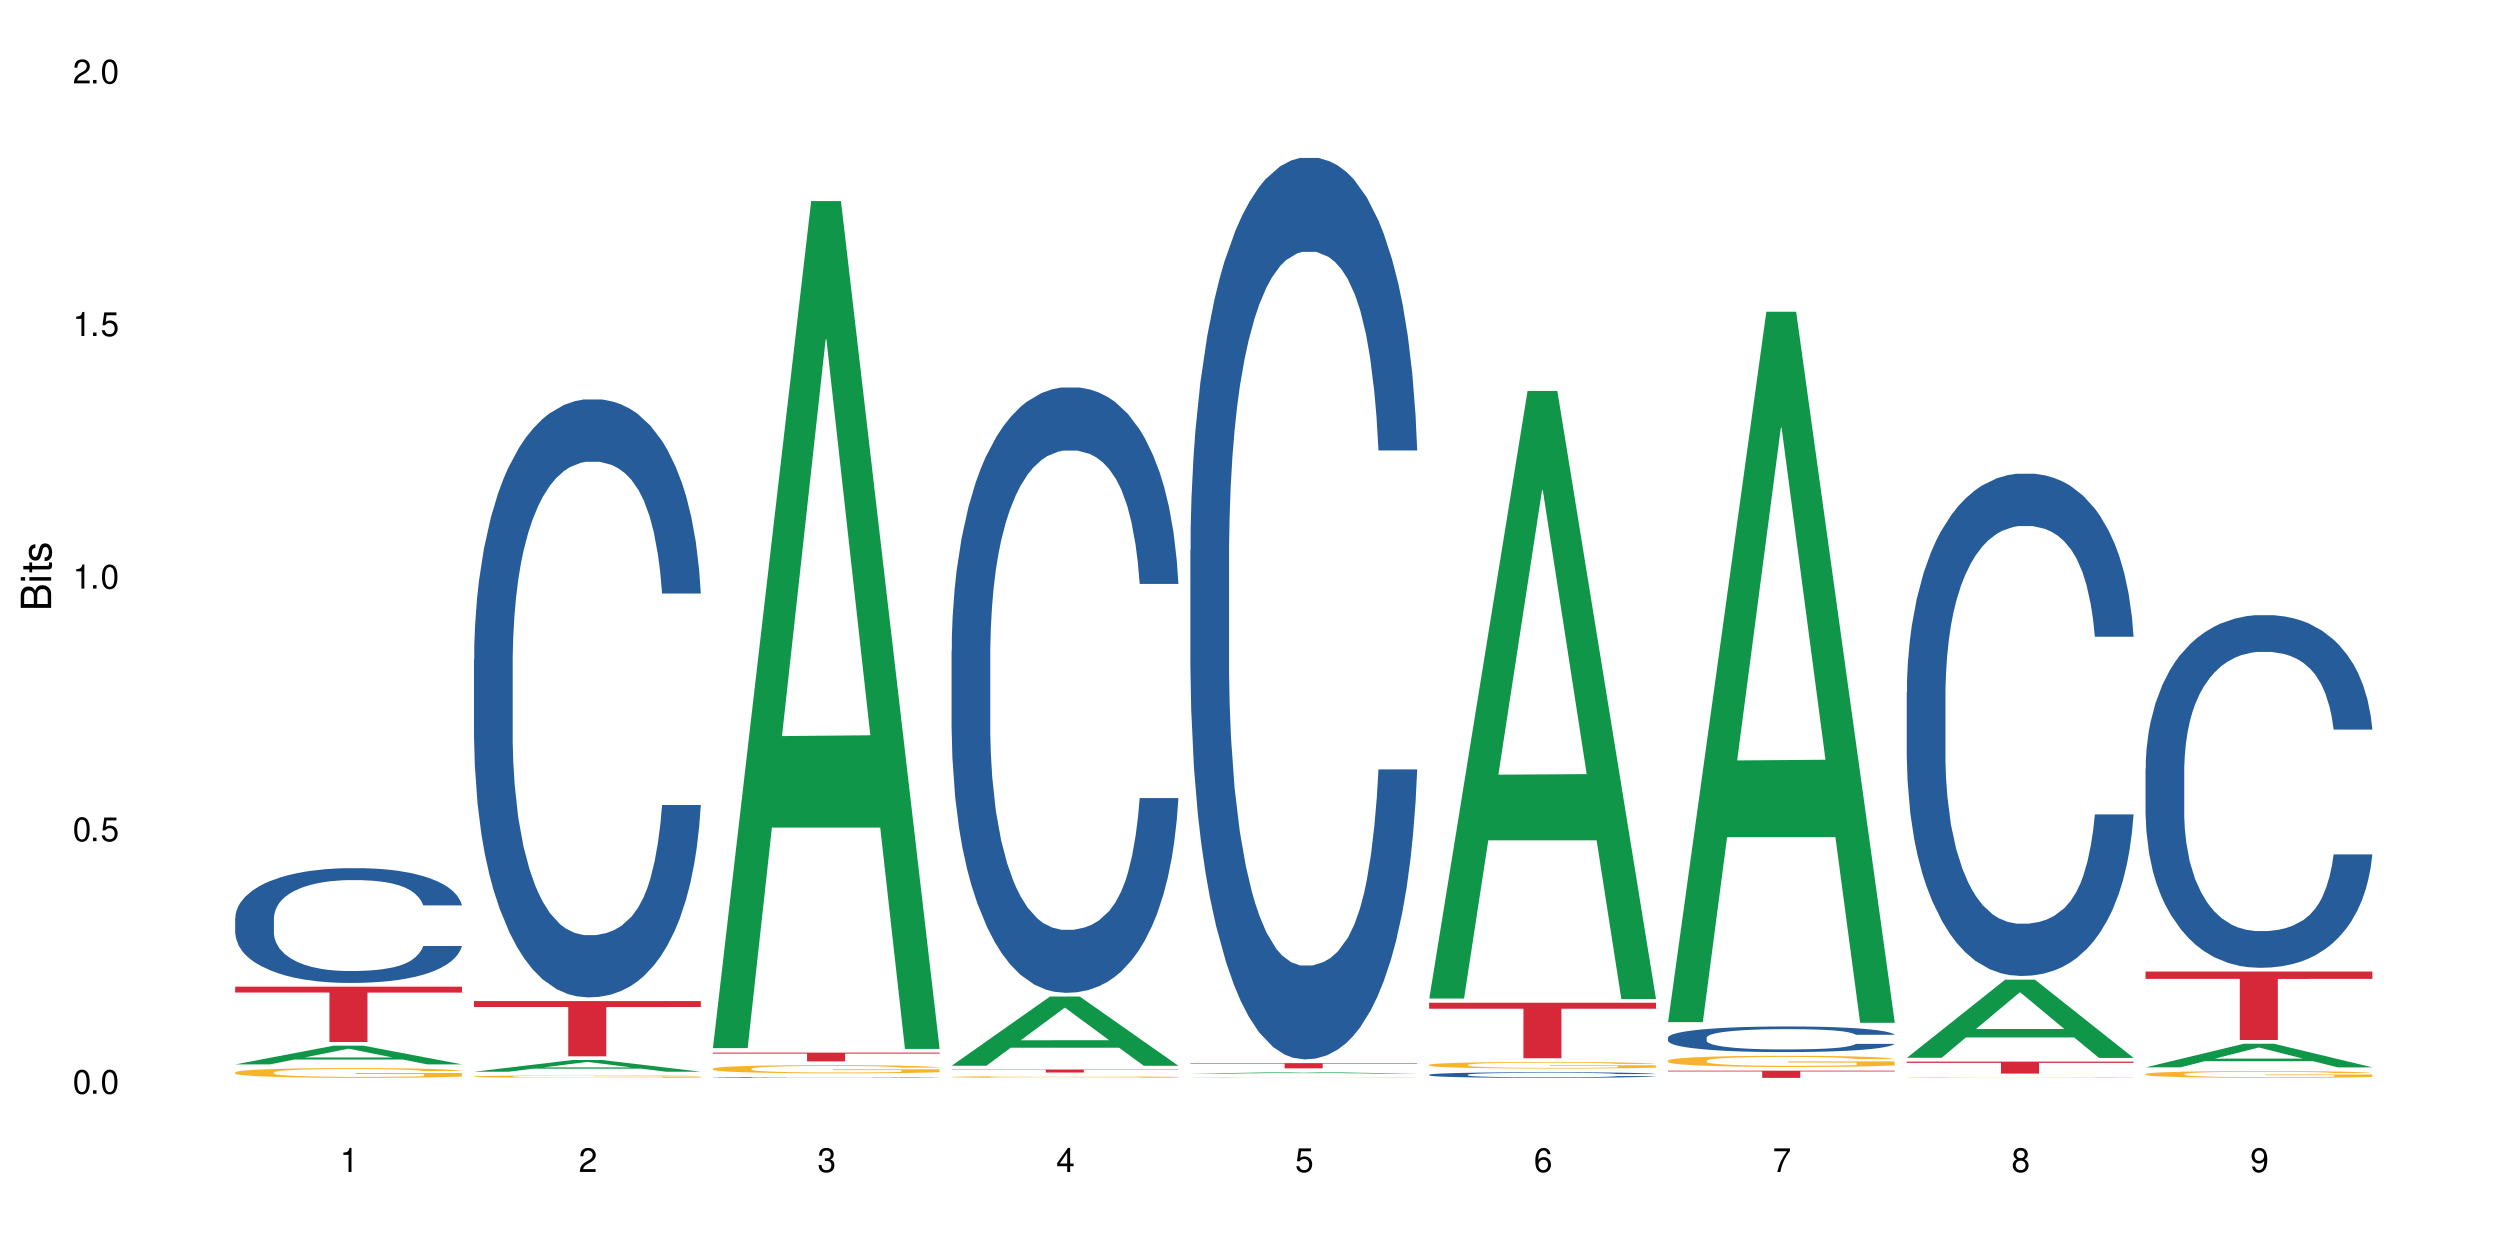 <?xml version="1.0" encoding="UTF-8"?>
<svg xmlns="http://www.w3.org/2000/svg" xmlns:xlink="http://www.w3.org/1999/xlink" width="720" height="360" viewBox="0 0 720 360">
<defs>
<g>
<g id="glyph-0-0">
</g>
<g id="glyph-0-1">
<path d="M 2.641 -6.938 C 2 -6.938 1.422 -6.656 1.078 -6.172 C 0.641 -5.562 0.406 -4.641 0.406 -3.359 C 0.406 -1.016 1.188 0.219 2.641 0.219 C 4.078 0.219 4.859 -1.016 4.859 -3.297 C 4.859 -4.641 4.656 -5.547 4.203 -6.172 C 3.844 -6.656 3.281 -6.938 2.641 -6.938 Z M 2.641 -6.188 C 3.547 -6.188 4 -5.25 4 -3.375 C 4 -1.406 3.562 -0.484 2.625 -0.484 C 1.734 -0.484 1.281 -1.438 1.281 -3.344 C 1.281 -5.25 1.734 -6.188 2.641 -6.188 Z M 2.641 -6.188 "/>
</g>
<g id="glyph-0-2">
<path d="M 1.828 -1 L 0.828 -1 L 0.828 0 L 1.828 0 Z M 1.828 -1 "/>
</g>
<g id="glyph-0-3">
<path d="M 4.562 -6.797 L 1.062 -6.797 L 0.547 -3.094 L 1.328 -3.094 C 1.719 -3.562 2.047 -3.734 2.578 -3.734 C 3.484 -3.734 4.062 -3.109 4.062 -2.094 C 4.062 -1.125 3.484 -0.531 2.578 -0.531 C 1.828 -0.531 1.375 -0.906 1.188 -1.672 L 0.328 -1.672 C 0.453 -1.109 0.547 -0.844 0.75 -0.594 C 1.125 -0.078 1.828 0.219 2.594 0.219 C 3.969 0.219 4.922 -0.781 4.922 -2.219 C 4.922 -3.562 4.031 -4.484 2.719 -4.484 C 2.25 -4.484 1.859 -4.359 1.469 -4.062 L 1.734 -5.969 L 4.562 -5.969 Z M 4.562 -6.797 "/>
</g>
<g id="glyph-0-4">
<path d="M 2.484 -4.938 L 2.484 0 L 3.328 0 L 3.328 -6.938 L 2.766 -6.938 C 2.469 -5.875 2.281 -5.734 0.984 -5.562 L 0.984 -4.938 Z M 2.484 -4.938 "/>
</g>
<g id="glyph-0-5">
<path d="M 4.859 -0.828 L 1.281 -0.828 C 1.359 -1.406 1.672 -1.781 2.5 -2.281 L 3.469 -2.828 C 4.406 -3.344 4.906 -4.062 4.906 -4.906 C 4.906 -5.484 4.672 -6.031 4.266 -6.406 C 3.859 -6.766 3.375 -6.938 2.719 -6.938 C 1.859 -6.938 1.219 -6.625 0.844 -6.031 C 0.609 -5.672 0.5 -5.234 0.484 -4.531 L 1.328 -4.531 C 1.359 -5.016 1.406 -5.281 1.531 -5.516 C 1.75 -5.938 2.188 -6.203 2.703 -6.203 C 3.469 -6.203 4.031 -5.641 4.031 -4.891 C 4.031 -4.344 3.719 -3.859 3.125 -3.516 L 2.234 -3 C 0.812 -2.172 0.406 -1.531 0.328 -0.016 L 4.859 -0.016 Z M 4.859 -0.828 "/>
</g>
<g id="glyph-0-6">
<path d="M 2.125 -3.188 L 2.578 -3.188 C 3.5 -3.188 3.984 -2.766 3.984 -1.922 C 3.984 -1.062 3.469 -0.531 2.594 -0.531 C 1.656 -0.531 1.203 -1 1.156 -2.016 L 0.312 -2.016 C 0.344 -1.453 0.438 -1.094 0.609 -0.781 C 0.953 -0.109 1.625 0.219 2.547 0.219 C 3.953 0.219 4.859 -0.625 4.859 -1.938 C 4.859 -2.828 4.516 -3.297 3.703 -3.594 C 4.344 -3.844 4.656 -4.328 4.656 -5.031 C 4.656 -6.219 3.875 -6.938 2.578 -6.938 C 1.203 -6.938 0.484 -6.172 0.453 -4.703 L 1.297 -4.703 C 1.312 -5.125 1.344 -5.359 1.453 -5.578 C 1.641 -5.969 2.062 -6.203 2.594 -6.203 C 3.344 -6.203 3.797 -5.75 3.797 -5 C 3.797 -4.516 3.609 -4.219 3.25 -4.047 C 3.016 -3.953 2.703 -3.922 2.125 -3.906 Z M 2.125 -3.188 "/>
</g>
<g id="glyph-0-7">
<path d="M 3.141 -1.672 L 3.141 0 L 3.984 0 L 3.984 -1.672 L 4.984 -1.672 L 4.984 -2.438 L 3.984 -2.438 L 3.984 -6.938 L 3.359 -6.938 L 0.266 -2.578 L 0.266 -1.672 Z M 3.141 -2.438 L 1 -2.438 L 3.141 -5.5 Z M 3.141 -2.438 "/>
</g>
<g id="glyph-0-8">
<path d="M 4.781 -5.125 C 4.609 -6.266 3.891 -6.938 2.844 -6.938 C 2.094 -6.938 1.422 -6.578 1.031 -5.953 C 0.594 -5.266 0.406 -4.422 0.406 -3.172 C 0.406 -2 0.578 -1.25 0.984 -0.641 C 1.359 -0.078 1.953 0.219 2.703 0.219 C 3.984 0.219 4.922 -0.75 4.922 -2.094 C 4.922 -3.375 4.062 -4.281 2.844 -4.281 C 2.172 -4.281 1.641 -4.031 1.281 -3.516 C 1.281 -5.234 1.828 -6.188 2.797 -6.188 C 3.391 -6.188 3.797 -5.797 3.938 -5.125 Z M 2.734 -3.531 C 3.547 -3.531 4.062 -2.953 4.062 -2.031 C 4.062 -1.156 3.484 -0.531 2.703 -0.531 C 1.922 -0.531 1.328 -1.188 1.328 -2.078 C 1.328 -2.938 1.906 -3.531 2.734 -3.531 Z M 2.734 -3.531 "/>
</g>
<g id="glyph-0-9">
<path d="M 4.984 -6.797 L 0.438 -6.797 L 0.438 -5.969 L 4.109 -5.969 C 2.5 -3.656 1.828 -2.234 1.328 0 L 2.219 0 C 2.594 -2.172 3.453 -4.047 4.984 -6.094 Z M 4.984 -6.797 "/>
</g>
<g id="glyph-0-10">
<path d="M 3.75 -3.656 C 4.469 -4.094 4.688 -4.438 4.688 -5.078 C 4.688 -6.172 3.844 -6.938 2.641 -6.938 C 1.438 -6.938 0.594 -6.172 0.594 -5.094 C 0.594 -4.438 0.812 -4.094 1.516 -3.656 C 0.734 -3.266 0.359 -2.703 0.359 -1.922 C 0.359 -0.656 1.281 0.219 2.641 0.219 C 3.984 0.219 4.922 -0.656 4.922 -1.922 C 4.922 -2.703 4.531 -3.266 3.75 -3.656 Z M 2.641 -6.188 C 3.359 -6.188 3.812 -5.75 3.812 -5.062 C 3.812 -4.406 3.344 -3.984 2.641 -3.984 C 1.922 -3.984 1.453 -4.406 1.453 -5.078 C 1.453 -5.75 1.922 -6.188 2.641 -6.188 Z M 2.641 -3.266 C 3.484 -3.266 4.062 -2.719 4.062 -1.906 C 4.062 -1.078 3.484 -0.531 2.625 -0.531 C 1.797 -0.531 1.219 -1.094 1.219 -1.906 C 1.219 -2.719 1.781 -3.266 2.641 -3.266 Z M 2.641 -3.266 "/>
</g>
<g id="glyph-0-11">
<path d="M 0.516 -1.578 C 0.672 -0.453 1.406 0.219 2.438 0.219 C 3.188 0.219 3.859 -0.141 4.266 -0.766 C 4.688 -1.453 4.891 -2.297 4.891 -3.547 C 4.891 -4.719 4.703 -5.453 4.312 -6.078 C 3.938 -6.641 3.344 -6.938 2.594 -6.938 C 1.297 -6.938 0.359 -5.969 0.359 -4.625 C 0.359 -3.344 1.234 -2.453 2.453 -2.453 C 3.094 -2.453 3.578 -2.672 4.016 -3.203 C 4 -1.484 3.469 -0.531 2.5 -0.531 C 1.906 -0.531 1.484 -0.906 1.359 -1.578 Z M 2.578 -6.203 C 3.375 -6.203 3.969 -5.531 3.969 -4.641 C 3.969 -3.797 3.391 -3.188 2.547 -3.188 C 1.734 -3.188 1.234 -3.766 1.234 -4.688 C 1.234 -5.562 1.797 -6.203 2.578 -6.203 Z M 2.578 -6.203 "/>
</g>
<g id="glyph-1-0">
</g>
<g id="glyph-1-1">
<path d="M 0 -0.953 L 0 -4.891 C 0 -5.719 -0.234 -6.344 -0.734 -6.797 C -1.188 -7.234 -1.812 -7.469 -2.5 -7.469 C -3.547 -7.469 -4.188 -7 -4.625 -5.875 C -4.984 -6.688 -5.625 -7.094 -6.531 -7.094 C -7.172 -7.094 -7.734 -6.859 -8.141 -6.391 C -8.562 -5.922 -8.75 -5.344 -8.75 -4.5 L -8.75 -0.953 Z M -4.984 -2.062 L -7.766 -2.062 L -7.766 -4.219 C -7.766 -4.844 -7.688 -5.203 -7.453 -5.5 C -7.219 -5.812 -6.859 -5.969 -6.375 -5.969 C -5.891 -5.969 -5.531 -5.812 -5.297 -5.5 C -5.062 -5.203 -4.984 -4.844 -4.984 -4.219 Z M -0.984 -2.062 L -4 -2.062 L -4 -4.781 C -4 -5.766 -3.438 -6.359 -2.484 -6.359 C -1.547 -6.359 -0.984 -5.766 -0.984 -4.781 Z M -0.984 -2.062 "/>
</g>
<g id="glyph-1-2">
<path d="M -6.281 -1.797 L -6.281 -0.797 L 0 -0.797 L 0 -1.797 Z M -8.75 -1.797 L -8.75 -0.797 L -7.484 -0.797 L -7.484 -1.797 Z M -8.75 -1.797 "/>
</g>
<g id="glyph-1-3">
<path d="M -6.281 -3.047 L -6.281 -2.016 L -8.016 -2.016 L -8.016 -1.016 L -6.281 -1.016 L -6.281 -0.172 L -5.469 -0.172 L -5.469 -1.016 L -0.719 -1.016 C -0.078 -1.016 0.281 -1.453 0.281 -2.234 C 0.281 -2.5 0.25 -2.719 0.188 -3.047 L -0.641 -3.047 C -0.609 -2.906 -0.594 -2.766 -0.594 -2.562 C -0.594 -2.141 -0.719 -2.016 -1.156 -2.016 L -5.469 -2.016 L -5.469 -3.047 Z M -6.281 -3.047 "/>
</g>
<g id="glyph-1-4">
<path d="M -4.531 -5.25 C -5.766 -5.25 -6.469 -4.422 -6.469 -2.969 C -6.469 -1.516 -5.719 -0.562 -4.547 -0.562 C -3.562 -0.562 -3.094 -1.062 -2.734 -2.562 L -2.516 -3.484 C -2.344 -4.188 -2.094 -4.469 -1.641 -4.469 C -1.047 -4.469 -0.641 -3.875 -0.641 -3 C -0.641 -2.453 -0.797 -2 -1.062 -1.75 C -1.25 -1.594 -1.422 -1.531 -1.875 -1.469 L -1.875 -0.406 C -0.422 -0.453 0.281 -1.266 0.281 -2.922 C 0.281 -4.5 -0.5 -5.516 -1.719 -5.516 C -2.656 -5.516 -3.172 -4.984 -3.469 -3.734 L -3.703 -2.766 C -3.891 -1.953 -4.156 -1.609 -4.594 -1.609 C -5.188 -1.609 -5.547 -2.125 -5.547 -2.938 C -5.547 -3.75 -5.203 -4.172 -4.531 -4.203 Z M -4.531 -5.25 "/>
</g>
</g>
</defs>
<rect x="-72" y="-36" width="864" height="432" fill="rgb(100%, 100%, 100%)" fill-opacity="1"/>
<path fill-rule="nonzero" fill="rgb(6.275%, 58.824%, 28.235%)" fill-opacity="1" d="M 67.73 306.543 L 67.801 306.539 L 96.07 301.152 L 104.656 301.152 L 133.066 306.547 L 123.082 306.547 L 115.965 305.141 L 84.762 305.141 L 77.781 306.543 L 67.73 306.543 L 87.766 304.559 L 113.102 304.555 L 100.469 302.035 L 100.328 302.031 L 100.188 302.047 L 87.695 304.555 L 87.766 304.559 Z M 67.73 306.543 "/>
<path fill-rule="nonzero" fill="rgb(14.51%, 36.078%, 60%)" fill-opacity="1" d="M 67.73 264.418 L 67.812 264.387 L 67.812 263.66 L 68.051 262.512 L 68.605 261.062 L 69.164 260.066 L 70.598 258.285 L 72.59 256.562 L 74.664 255.23 L 76.176 254.445 L 77.531 253.844 L 80.637 252.723 L 82.629 252.148 L 84.781 251.637 L 87.41 251.121 L 89.324 250.82 L 93.625 250.336 L 96.812 250.125 L 99.281 250.035 L 104.621 250.035 L 107.809 250.156 L 110.117 250.309 L 112.668 250.547 L 114.82 250.82 L 118.562 251.484 L 121.91 252.332 L 123.426 252.816 L 125.816 253.75 L 127.648 254.656 L 128.922 255.441 L 130.355 256.562 L 131.629 257.922 L 132.586 259.461 L 133.066 260.762 L 121.91 260.762 L 121.352 259.551 L 120.715 258.617 L 119.52 257.379 L 118.324 256.5 L 116.652 255.625 L 115.137 255.051 L 113.066 254.477 L 111.234 254.113 L 109.32 253.844 L 107.488 253.66 L 103.984 253.48 L 99.922 253.48 L 98.406 253.539 L 95.297 253.781 L 93.625 253.992 L 91.234 254.418 L 89.562 254.809 L 87.57 255.414 L 86.215 255.926 L 84.543 256.711 L 83.348 257.406 L 81.992 258.406 L 81.195 259.16 L 80.48 260.004 L 79.84 261.004 L 79.363 262.059 L 79.043 263.18 L 78.887 264.266 L 78.887 268.949 L 79.043 270.035 L 79.441 271.305 L 80.48 273.148 L 81.992 274.75 L 83.746 276.02 L 85.418 276.926 L 86.375 277.348 L 87.648 277.832 L 89.641 278.438 L 92.512 279.039 L 94.184 279.281 L 96.734 279.523 L 99.363 279.645 L 102.867 279.645 L 105.977 279.523 L 108.047 279.375 L 110.199 279.133 L 113.145 278.617 L 114.98 278.133 L 116.57 277.559 L 117.766 276.984 L 118.562 276.504 L 119.758 275.566 L 120.715 274.539 L 121.434 273.48 L 121.91 272.453 L 133.066 272.453 L 132.586 273.664 L 131.871 274.84 L 131.152 275.719 L 130.039 276.773 L 128.762 277.711 L 126.93 278.77 L 125.418 279.465 L 123.426 280.219 L 121.59 280.793 L 119.602 281.309 L 116.652 281.91 L 114.738 282.215 L 112.668 282.484 L 110.199 282.727 L 107.09 282.938 L 103.746 283.059 L 100.637 283.09 L 97.289 283.027 L 94.82 282.91 L 91.555 282.637 L 87.492 282.094 L 84.543 281.52 L 82.23 280.945 L 80.238 280.34 L 78.008 279.523 L 75.141 278.195 L 73.387 277.168 L 72.191 276.32 L 70.84 275.145 L 69.883 274.086 L 68.766 272.395 L 67.969 270.25 L 67.73 268.586 Z M 67.73 264.418 "/>
<path fill-rule="nonzero" fill="rgb(96.863%, 70.196%, 16.863%)" fill-opacity="1" d="M 67.73 308.82 L 67.812 308.816 L 67.812 308.766 L 68.129 308.652 L 68.926 308.492 L 69.961 308.359 L 71.078 308.258 L 71.793 308.203 L 72.988 308.125 L 74.023 308.07 L 76.656 307.953 L 80 307.844 L 81.832 307.797 L 83.906 307.754 L 86.852 307.707 L 88.207 307.688 L 92.352 307.645 L 97.051 307.621 L 102.23 307.613 L 104.621 307.617 L 107.887 307.625 L 112.348 307.652 L 114.898 307.68 L 116.891 307.707 L 118.961 307.738 L 121.512 307.789 L 123.902 307.852 L 125.816 307.914 L 127.727 307.992 L 129.32 308.074 L 130.676 308.164 L 131.871 308.273 L 132.586 308.363 L 133.066 308.453 L 121.988 308.453 L 121.352 308.363 L 120.637 308.293 L 119.441 308.207 L 118.246 308.145 L 117.051 308.098 L 114.82 308.031 L 112.906 307.988 L 110.516 307.953 L 108.207 307.93 L 105.578 307.914 L 103.984 307.91 L 99.762 307.91 L 95.938 307.926 L 93.707 307.949 L 92.113 307.969 L 89.879 308.008 L 88.527 308.039 L 87.73 308.059 L 85.34 308.137 L 83.746 308.211 L 82.871 308.258 L 81.754 308.336 L 80.957 308.406 L 80.082 308.508 L 79.602 308.586 L 78.965 308.762 L 78.887 309.227 L 79.125 309.324 L 79.602 309.43 L 80.238 309.52 L 81.195 309.617 L 82.152 309.691 L 83.824 309.793 L 85.258 309.859 L 86.375 309.906 L 88.527 309.973 L 89.402 309.996 L 91.473 310.043 L 93.625 310.078 L 96.254 310.109 L 98.246 310.125 L 101.434 310.141 L 105.496 310.141 L 110.277 310.125 L 113.305 310.102 L 115.379 310.082 L 116.73 310.062 L 118.406 310.035 L 119.602 310.012 L 120.715 309.98 L 122.07 309.938 L 122.07 309.324 L 102.391 309.32 L 102.391 309.031 L 132.984 309.027 L 133.066 310.035 L 131.391 310.105 L 129.32 310.172 L 127.328 310.223 L 125.258 310.266 L 122.309 310.316 L 119.918 310.348 L 116.254 310.383 L 112.906 310.406 L 109.402 310.422 L 106.293 310.43 L 102.629 310.434 L 99.363 310.426 L 95.855 310.41 L 93.066 310.391 L 90.52 310.367 L 87.969 310.332 L 84.781 310.277 L 82.711 310.234 L 80.559 310.18 L 78.406 310.117 L 76.496 310.047 L 75.219 309.992 L 73.945 309.93 L 72.59 309.852 L 71.316 309.766 L 70.359 309.688 L 69.484 309.594 L 68.848 309.512 L 68.211 309.395 L 67.891 309.301 L 67.73 309.223 Z M 67.73 308.82 "/>
<path fill-rule="nonzero" fill="rgb(83.922%, 15.686%, 22.353%)" fill-opacity="1" d="M 67.73 284.152 L 133.066 284.152 L 133.066 285.859 L 105.836 285.875 L 105.836 300.09 L 94.879 300.09 L 94.879 285.891 L 94.723 285.859 L 67.73 285.859 Z M 67.73 284.152 "/>
<path fill-rule="nonzero" fill="rgb(6.275%, 58.824%, 28.235%)" fill-opacity="1" d="M 136.504 308.656 L 136.574 308.652 L 164.844 305.289 L 173.43 305.289 L 201.836 308.66 L 191.855 308.66 L 184.738 307.781 L 153.535 307.781 L 146.555 308.656 L 136.504 308.656 L 156.535 307.414 L 181.875 307.414 L 169.242 305.84 L 169.102 305.836 L 168.961 305.848 L 156.469 307.414 L 156.535 307.414 Z M 136.504 308.656 "/>
<path fill-rule="nonzero" fill="rgb(14.51%, 36.078%, 60%)" fill-opacity="1" d="M 136.504 189.977 L 136.582 189.82 L 136.582 186.043 L 136.824 180.059 L 137.379 172.504 L 137.938 167.309 L 139.371 158.023 L 141.363 149.051 L 143.434 142.125 L 144.949 138.031 L 146.305 134.883 L 149.41 129.059 L 151.402 126.07 L 153.555 123.395 L 156.184 120.719 L 158.098 119.145 L 162.398 116.625 L 165.586 115.523 L 168.055 115.051 L 173.395 115.051 L 176.582 115.68 L 178.891 116.469 L 181.441 117.727 L 183.594 119.145 L 187.336 122.605 L 190.684 127.016 L 192.195 129.531 L 194.586 134.41 L 196.418 139.133 L 197.695 143.227 L 199.129 149.051 L 200.402 156.133 L 201.359 164.16 L 201.836 170.93 L 190.684 170.93 L 190.125 164.633 L 189.488 159.754 L 188.293 153.301 L 187.098 148.734 L 185.426 144.172 L 183.91 141.18 L 181.84 138.191 L 180.008 136.301 L 178.094 134.883 L 176.262 133.941 L 172.758 132.996 L 168.691 132.996 L 167.18 133.309 L 164.07 134.57 L 162.398 135.672 L 160.008 137.875 L 158.336 139.922 L 156.344 143.07 L 154.988 145.746 L 153.316 149.836 L 152.121 153.457 L 150.766 158.652 L 149.969 162.586 L 149.25 166.996 L 148.613 172.191 L 148.137 177.699 L 147.816 183.523 L 147.66 189.188 L 147.66 213.586 L 147.816 219.254 L 148.215 225.867 L 149.25 235.469 L 150.766 243.809 L 152.52 250.422 L 154.191 255.145 L 155.148 257.348 L 156.422 259.863 L 158.414 263.012 L 161.281 266.16 L 162.957 267.422 L 165.504 268.68 L 168.137 269.309 L 171.641 269.309 L 174.746 268.68 L 176.82 267.895 L 178.973 266.633 L 181.918 263.957 L 183.75 261.438 L 185.344 258.449 L 186.539 255.457 L 187.336 252.938 L 188.531 248.059 L 189.488 242.707 L 190.203 237.199 L 190.684 231.848 L 201.836 231.848 L 201.359 238.145 L 200.645 244.281 L 199.926 248.848 L 198.809 254.355 L 197.535 259.234 L 195.703 264.746 L 194.188 268.363 L 192.195 272.301 L 190.363 275.293 L 188.371 277.969 L 185.426 281.113 L 183.512 282.688 L 181.441 284.105 L 178.973 285.363 L 175.863 286.469 L 172.516 287.098 L 169.41 287.254 L 166.062 286.938 L 163.594 286.309 L 160.328 284.895 L 156.262 282.059 L 153.316 279.07 L 151.004 276.078 L 149.012 272.93 L 146.781 268.68 L 143.914 261.754 L 142.16 256.402 L 140.965 251.996 L 139.609 245.855 L 138.656 240.348 L 137.539 231.531 L 136.742 220.355 L 136.504 211.699 Z M 136.504 189.977 "/>
<path fill-rule="nonzero" fill="rgb(96.863%, 70.196%, 16.863%)" fill-opacity="1" d="M 136.504 310.027 L 136.582 310.027 L 136.582 310.012 L 136.902 309.984 L 137.699 309.945 L 138.734 309.91 L 139.852 309.887 L 140.566 309.871 L 141.762 309.852 L 142.797 309.836 L 145.426 309.809 L 148.773 309.781 L 150.605 309.77 L 152.68 309.758 L 155.625 309.746 L 156.98 309.742 L 161.125 309.73 L 165.824 309.727 L 171.004 309.723 L 173.395 309.723 L 176.66 309.727 L 181.121 309.734 L 183.672 309.738 L 185.664 309.746 L 187.734 309.754 L 190.285 309.77 L 192.676 309.785 L 194.586 309.801 L 196.5 309.816 L 198.094 309.84 L 199.449 309.863 L 200.645 309.891 L 201.359 309.91 L 201.836 309.934 L 190.762 309.934 L 190.125 309.91 L 189.41 309.895 L 188.215 309.871 L 187.02 309.855 L 185.824 309.844 L 183.594 309.828 L 181.68 309.816 L 179.289 309.809 L 176.98 309.805 L 174.348 309.801 L 172.758 309.797 L 168.535 309.797 L 164.707 309.801 L 162.477 309.809 L 160.883 309.812 L 158.652 309.82 L 157.301 309.828 L 156.504 309.836 L 154.113 309.855 L 152.52 309.875 L 151.641 309.887 L 150.527 309.906 L 149.73 309.922 L 148.852 309.949 L 148.375 309.969 L 147.738 310.012 L 147.66 310.129 L 147.898 310.152 L 148.375 310.18 L 149.012 310.203 L 149.969 310.227 L 150.926 310.246 L 152.598 310.273 L 154.031 310.289 L 155.148 310.301 L 157.301 310.316 L 158.176 310.324 L 160.246 310.336 L 162.398 310.344 L 165.027 310.352 L 167.02 310.355 L 170.207 310.359 L 174.27 310.359 L 179.051 310.355 L 182.078 310.348 L 184.148 310.344 L 185.504 310.34 L 187.176 310.332 L 188.371 310.324 L 189.488 310.32 L 190.844 310.309 L 190.844 310.152 L 171.164 310.152 L 171.164 310.078 L 201.758 310.078 L 201.836 310.332 L 200.164 310.352 L 198.094 310.367 L 196.102 310.379 L 194.031 310.391 L 191.082 310.402 L 188.691 310.41 L 185.027 310.422 L 181.68 310.426 L 178.176 310.43 L 175.066 310.43 L 171.402 310.434 L 168.137 310.43 L 164.629 310.426 L 161.84 310.422 L 159.289 310.414 L 156.742 310.406 L 153.555 310.395 L 151.484 310.383 L 147.18 310.352 L 145.27 310.336 L 143.992 310.32 L 142.719 310.305 L 141.363 310.285 L 140.09 310.266 L 139.133 310.246 L 138.258 310.223 L 137.617 310.199 L 136.98 310.172 L 136.664 310.148 L 136.504 310.129 Z M 136.504 310.027 "/>
<path fill-rule="nonzero" fill="rgb(83.922%, 15.686%, 22.353%)" fill-opacity="1" d="M 136.504 288.316 L 201.836 288.316 L 201.836 290.02 L 174.609 290.035 L 174.609 304.227 L 163.652 304.227 L 163.652 290.051 L 163.496 290.02 L 136.504 290.02 Z M 136.504 288.316 "/>
<path fill-rule="nonzero" fill="rgb(6.275%, 58.824%, 28.235%)" fill-opacity="1" d="M 205.277 301.863 L 205.348 301.637 L 233.617 57.91 L 242.203 57.91 L 270.609 302.094 L 260.629 302.094 L 253.508 238.355 L 222.309 238.355 L 215.328 301.863 L 205.277 301.863 L 225.309 211.988 L 250.648 211.758 L 238.012 97.805 L 237.875 97.578 L 237.734 98.266 L 225.238 211.758 L 225.309 211.988 Z M 205.277 301.863 "/>
<path fill-rule="nonzero" fill="rgb(14.51%, 36.078%, 60%)" fill-opacity="1" d="M 205.277 310.293 L 205.355 310.293 L 205.355 310.289 L 205.594 310.281 L 206.152 310.27 L 206.711 310.262 L 208.145 310.25 L 210.137 310.238 L 212.207 310.227 L 213.723 310.223 L 215.078 310.215 L 218.184 310.207 L 220.176 310.203 L 222.328 310.199 L 224.957 310.195 L 226.867 310.195 L 231.172 310.191 L 234.359 310.188 L 245.352 310.188 L 247.664 310.191 L 250.215 310.191 L 252.363 310.195 L 256.109 310.199 L 259.457 310.207 L 260.969 310.207 L 263.359 310.215 L 265.191 310.223 L 266.469 310.227 L 267.902 310.238 L 269.176 310.246 L 270.133 310.258 L 270.609 310.266 L 259.457 310.266 L 258.898 310.258 L 258.262 310.25 L 255.871 310.234 L 254.195 310.23 L 252.684 310.227 L 250.613 310.223 L 248.777 310.219 L 246.867 310.215 L 232.844 310.215 L 231.172 310.219 L 228.781 310.219 L 227.109 310.223 L 225.117 310.227 L 223.762 310.23 L 222.09 310.238 L 220.895 310.242 L 219.539 310.25 L 218.742 310.254 L 218.023 310.262 L 217.387 310.27 L 216.91 310.277 L 216.59 310.285 L 216.43 310.293 L 216.43 310.328 L 216.59 310.336 L 216.988 310.344 L 218.023 310.359 L 219.539 310.371 L 221.293 310.379 L 222.965 310.387 L 223.922 310.391 L 225.195 310.395 L 227.188 310.398 L 230.055 310.402 L 231.73 310.402 L 234.277 310.406 L 245.594 310.406 L 247.742 310.402 L 250.691 310.398 L 252.523 310.395 L 254.117 310.391 L 255.312 310.387 L 256.109 310.383 L 257.305 310.375 L 258.262 310.371 L 258.977 310.363 L 259.457 310.355 L 270.609 310.355 L 270.133 310.363 L 269.414 310.371 L 268.699 310.379 L 267.582 310.387 L 266.309 310.391 L 264.477 310.398 L 262.961 310.406 L 260.969 310.41 L 259.137 310.414 L 257.145 310.418 L 254.195 310.422 L 252.285 310.426 L 250.215 310.43 L 244.637 310.43 L 241.289 310.434 L 234.836 310.434 L 232.367 310.43 L 229.098 310.43 L 225.035 310.426 L 222.09 310.422 L 219.777 310.418 L 217.785 310.41 L 215.555 310.406 L 212.688 310.395 L 210.934 310.387 L 209.738 310.383 L 208.383 310.375 L 207.426 310.367 L 206.312 310.352 L 205.516 310.336 L 205.277 310.324 Z M 205.277 310.293 "/>
<path fill-rule="nonzero" fill="rgb(96.863%, 70.196%, 16.863%)" fill-opacity="1" d="M 205.277 307.77 L 205.355 307.766 L 205.355 307.723 L 205.676 307.625 L 206.473 307.492 L 207.508 307.383 L 208.621 307.297 L 209.34 307.25 L 210.535 307.184 L 211.57 307.137 L 214.199 307.039 L 217.547 306.949 L 219.379 306.91 L 221.449 306.875 L 224.398 306.832 L 225.754 306.816 L 229.895 306.781 L 234.598 306.762 L 239.777 306.754 L 242.168 306.758 L 245.434 306.766 L 249.895 306.789 L 252.445 306.812 L 254.438 306.832 L 256.508 306.859 L 259.059 306.902 L 261.449 306.957 L 263.359 307.008 L 265.273 307.074 L 266.867 307.141 L 268.219 307.219 L 269.414 307.309 L 270.133 307.383 L 270.609 307.461 L 259.535 307.461 L 258.898 307.383 L 258.18 307.324 L 256.984 307.254 L 255.789 307.203 L 254.594 307.16 L 252.363 307.105 L 250.453 307.07 L 248.062 307.039 L 245.75 307.02 L 243.121 307.008 L 241.527 307.004 L 237.305 307.004 L 233.48 307.02 L 231.25 307.035 L 229.656 307.055 L 227.426 307.086 L 226.07 307.113 L 225.273 307.129 L 222.883 307.195 L 221.293 307.258 L 220.414 307.297 L 219.301 307.363 L 218.504 307.422 L 217.625 307.508 L 217.148 307.574 L 216.512 307.719 L 216.43 308.109 L 216.672 308.191 L 217.148 308.281 L 217.785 308.359 L 218.742 308.441 L 219.699 308.504 L 221.371 308.586 L 222.805 308.645 L 223.922 308.68 L 226.07 308.738 L 226.949 308.758 L 229.02 308.797 L 231.172 308.828 L 233.801 308.855 L 235.793 308.867 L 238.98 308.879 L 243.043 308.879 L 247.824 308.863 L 250.852 308.848 L 252.922 308.828 L 254.277 308.816 L 255.949 308.793 L 257.145 308.77 L 258.262 308.746 L 259.613 308.707 L 259.613 308.191 L 239.934 308.191 L 239.934 307.945 L 270.531 307.945 L 270.609 308.793 L 268.938 308.848 L 266.867 308.906 L 264.875 308.949 L 262.801 308.984 L 259.855 309.027 L 257.465 309.055 L 253.801 309.082 L 250.453 309.102 L 246.945 309.117 L 243.84 309.121 L 240.176 309.125 L 236.906 309.121 L 233.402 309.105 L 230.613 309.09 L 228.062 309.066 L 225.516 309.039 L 222.328 308.996 L 220.254 308.957 L 218.105 308.914 L 215.953 308.859 L 214.039 308.801 L 212.766 308.754 L 211.492 308.703 L 210.137 308.637 L 208.863 308.562 L 207.906 308.496 L 207.027 308.422 L 206.391 308.352 L 205.754 308.254 L 205.438 308.176 L 205.277 308.105 Z M 205.277 307.77 "/>
<path fill-rule="nonzero" fill="rgb(83.922%, 15.686%, 22.353%)" fill-opacity="1" d="M 205.277 303.156 L 270.609 303.156 L 270.609 303.43 L 243.383 303.43 L 243.383 305.691 L 232.426 305.691 L 232.426 303.434 L 232.266 303.43 L 205.277 303.43 Z M 205.277 303.156 "/>
<path fill-rule="nonzero" fill="rgb(6.275%, 58.824%, 28.235%)" fill-opacity="1" d="M 274.051 306.934 L 274.117 306.914 L 302.387 287.008 L 310.973 287.008 L 339.383 306.953 L 329.402 306.953 L 322.281 301.746 L 291.082 301.746 L 284.102 306.934 L 274.051 306.934 L 294.082 299.594 L 319.422 299.574 L 306.785 290.266 L 306.645 290.25 L 306.508 290.305 L 294.012 299.574 L 294.082 299.594 Z M 274.051 306.934 "/>
<path fill-rule="nonzero" fill="rgb(14.51%, 36.078%, 60%)" fill-opacity="1" d="M 274.051 187.457 L 274.129 187.297 L 274.129 183.473 L 274.367 177.418 L 274.926 169.77 L 275.484 164.508 L 276.918 155.105 L 278.91 146.023 L 280.98 139.012 L 282.496 134.867 L 283.848 131.68 L 286.957 125.785 L 288.949 122.758 L 291.102 120.047 L 293.73 117.336 L 295.641 115.742 L 299.945 113.195 L 303.129 112.078 L 305.602 111.602 L 310.938 111.602 L 314.125 112.238 L 316.438 113.035 L 318.984 114.309 L 321.137 115.742 L 324.883 119.25 L 328.23 123.711 L 329.742 126.262 L 332.133 131.203 L 333.965 135.984 L 335.238 140.125 L 336.676 146.023 L 337.949 153.195 L 338.906 161.32 L 339.383 168.176 L 328.23 168.176 L 327.672 161.801 L 327.035 156.859 L 325.84 150.324 L 324.645 145.703 L 322.969 141.082 L 321.457 138.055 L 319.383 135.027 L 317.551 133.113 L 315.641 131.68 L 313.809 130.723 L 310.301 129.77 L 306.238 129.77 L 304.723 130.086 L 301.617 131.363 L 299.945 132.477 L 297.555 134.707 L 295.879 136.781 L 293.887 139.969 L 292.535 142.676 L 290.859 146.82 L 289.664 150.484 L 288.312 155.746 L 287.516 159.727 L 286.797 164.191 L 286.16 169.449 L 285.684 175.027 L 285.363 180.922 L 285.203 186.66 L 285.203 211.363 L 285.363 217.098 L 285.762 223.793 L 286.797 233.516 L 288.312 241.961 L 290.062 248.652 L 291.738 253.434 L 292.691 255.664 L 293.969 258.215 L 295.961 261.402 L 298.828 264.59 L 300.5 265.863 L 303.051 267.141 L 305.68 267.777 L 309.188 267.777 L 312.293 267.141 L 314.363 266.344 L 316.516 265.066 L 319.465 262.359 L 321.297 259.809 L 322.891 256.781 L 324.086 253.754 L 324.883 251.203 L 326.078 246.262 L 327.035 240.844 L 327.75 235.266 L 328.23 229.848 L 339.383 229.848 L 338.906 236.223 L 338.188 242.438 L 337.473 247.059 L 336.355 252.637 L 335.082 257.578 L 333.25 263.156 L 331.734 266.82 L 329.742 270.805 L 327.91 273.832 L 325.918 276.543 L 322.969 279.73 L 321.059 281.324 L 318.984 282.758 L 316.516 284.031 L 313.41 285.148 L 310.062 285.785 L 306.957 285.945 L 303.609 285.625 L 301.141 284.988 L 297.871 283.555 L 293.809 280.688 L 290.859 277.656 L 288.551 274.629 L 286.559 271.441 L 284.328 267.141 L 281.457 260.129 L 279.707 254.711 L 278.512 250.246 L 277.156 244.031 L 276.199 238.453 L 275.086 229.531 L 274.289 218.215 L 274.051 209.449 Z M 274.051 187.457 "/>
<path fill-rule="nonzero" fill="rgb(96.863%, 70.196%, 16.863%)" fill-opacity="1" d="M 274.051 310.156 L 274.129 310.156 L 274.129 310.148 L 274.449 310.129 L 275.246 310.102 L 276.281 310.078 L 277.395 310.059 L 278.113 310.051 L 279.309 310.039 L 280.344 310.027 L 282.973 310.008 L 286.32 309.988 L 288.152 309.98 L 290.223 309.973 L 293.172 309.965 L 294.527 309.961 L 298.668 309.957 L 303.371 309.949 L 310.938 309.949 L 314.207 309.953 L 318.668 309.957 L 321.219 309.961 L 323.207 309.965 L 325.281 309.973 L 327.832 309.98 L 330.219 309.992 L 332.133 310 L 334.043 310.016 L 335.637 310.027 L 336.992 310.043 L 338.188 310.062 L 338.906 310.078 L 339.383 310.094 L 328.309 310.094 L 327.672 310.078 L 326.953 310.066 L 325.758 310.051 L 324.562 310.039 L 323.367 310.031 L 321.137 310.02 L 319.227 310.016 L 316.836 310.008 L 314.523 310.004 L 311.895 310 L 306.078 310 L 302.254 310.004 L 300.023 310.008 L 298.43 310.012 L 296.199 310.016 L 294.844 310.023 L 291.656 310.039 L 290.062 310.051 L 289.188 310.059 L 288.07 310.074 L 287.273 310.086 L 286.398 310.102 L 285.922 310.117 L 285.285 310.145 L 285.203 310.227 L 285.441 310.242 L 285.922 310.262 L 286.559 310.277 L 287.516 310.293 L 288.469 310.305 L 290.145 310.324 L 291.578 310.336 L 292.691 310.344 L 294.844 310.355 L 295.723 310.359 L 297.793 310.367 L 299.945 310.371 L 302.574 310.379 L 304.566 310.379 L 307.75 310.383 L 311.816 310.383 L 316.598 310.379 L 319.625 310.375 L 321.695 310.371 L 323.051 310.371 L 324.723 310.363 L 325.918 310.359 L 327.035 310.355 L 328.387 310.348 L 328.387 310.242 L 308.707 310.242 L 308.707 310.191 L 339.305 310.191 L 339.383 310.363 L 337.711 310.375 L 335.637 310.387 L 333.645 310.398 L 331.574 310.402 L 328.625 310.414 L 326.238 310.418 L 322.57 310.426 L 319.227 310.43 L 315.719 310.43 L 312.613 310.434 L 308.945 310.434 L 305.68 310.43 L 302.176 310.43 L 299.387 310.426 L 296.836 310.422 L 294.285 310.414 L 291.102 310.406 L 289.027 310.398 L 286.875 310.391 L 284.727 310.379 L 282.812 310.367 L 281.539 310.355 L 280.266 310.348 L 278.91 310.332 L 277.633 310.316 L 276.68 310.305 L 275.801 310.289 L 275.164 310.273 L 274.527 310.254 L 274.207 310.238 L 274.051 310.227 Z M 274.051 310.156 "/>
<path fill-rule="nonzero" fill="rgb(83.922%, 15.686%, 22.353%)" fill-opacity="1" d="M 274.051 308.016 L 339.383 308.016 L 339.383 308.109 L 312.152 308.109 L 312.152 308.887 L 301.199 308.887 L 301.199 308.109 L 274.051 308.109 Z M 274.051 308.016 "/>
<path fill-rule="nonzero" fill="rgb(6.275%, 58.824%, 28.235%)" fill-opacity="1" d="M 342.82 309.23 L 342.891 309.23 L 371.16 308.754 L 379.746 308.754 L 408.156 309.23 L 398.176 309.23 L 391.055 309.105 L 359.852 309.105 L 352.875 309.23 L 342.82 309.23 L 362.855 309.055 L 388.191 309.055 L 375.559 308.832 L 375.418 308.828 L 375.281 308.832 L 362.785 309.055 L 362.855 309.055 Z M 342.82 309.23 "/>
<path fill-rule="nonzero" fill="rgb(14.51%, 36.078%, 60%)" fill-opacity="1" d="M 342.82 158.449 L 342.902 158.211 L 342.902 152.516 L 343.141 143.496 L 343.699 132.105 L 344.258 124.273 L 345.691 110.273 L 347.684 96.746 L 349.754 86.301 L 351.266 80.133 L 352.621 75.387 L 355.73 66.605 L 357.723 62.094 L 359.871 58.062 L 362.5 54.027 L 364.414 51.652 L 368.715 47.855 L 371.902 46.195 L 374.375 45.484 L 379.711 45.484 L 382.898 46.434 L 385.211 47.617 L 387.758 49.516 L 389.91 51.652 L 393.656 56.875 L 397 63.52 L 398.516 67.316 L 400.906 74.672 L 402.738 81.793 L 404.012 87.965 L 405.445 96.746 L 406.723 107.426 L 407.68 119.527 L 408.156 129.734 L 397 129.734 L 396.445 120.238 L 395.805 112.883 L 394.609 103.152 L 393.414 96.27 L 391.742 89.387 L 390.23 84.879 L 388.156 80.371 L 386.324 77.52 L 384.414 75.387 L 382.578 73.961 L 379.074 72.539 L 375.012 72.539 L 373.496 73.012 L 370.391 74.91 L 368.715 76.57 L 366.324 79.895 L 364.652 82.98 L 362.66 87.727 L 361.305 91.762 L 359.633 97.93 L 358.438 103.391 L 357.082 111.223 L 356.285 117.156 L 355.57 123.801 L 354.934 131.633 L 354.453 139.938 L 354.137 148.719 L 353.977 157.262 L 353.977 194.047 L 354.137 202.59 L 354.535 212.559 L 355.57 227.035 L 357.082 239.613 L 358.836 249.582 L 360.508 256.703 L 361.465 260.023 L 362.742 263.82 L 364.734 268.566 L 367.602 273.312 L 369.273 275.211 L 371.824 277.109 L 374.453 278.059 L 377.957 278.059 L 381.066 277.109 L 383.137 275.926 L 385.289 274.027 L 388.238 269.992 L 390.07 266.195 L 391.664 261.684 L 392.859 257.176 L 393.656 253.379 L 394.852 246.023 L 395.805 237.953 L 396.523 229.645 L 397 221.578 L 408.156 221.578 L 407.68 231.07 L 406.961 240.324 L 406.242 247.207 L 405.129 255.516 L 403.852 262.871 L 402.02 271.18 L 400.508 276.637 L 398.516 282.57 L 396.684 287.078 L 394.691 291.113 L 391.742 295.859 L 389.832 298.234 L 387.758 300.367 L 385.289 302.266 L 382.18 303.93 L 378.836 304.879 L 375.727 305.117 L 372.383 304.641 L 369.91 303.691 L 366.645 301.555 L 362.582 297.285 L 359.633 292.773 L 357.324 288.266 L 355.332 283.52 L 353.102 277.109 L 350.23 266.668 L 348.48 258.602 L 347.285 251.953 L 345.93 242.699 L 344.973 234.395 L 343.859 221.102 L 343.062 204.254 L 342.82 191.199 Z M 342.82 158.449 "/>
<path fill-rule="nonzero" fill="rgb(96.863%, 70.196%, 16.863%)" fill-opacity="1" d="M 342.82 310.355 L 342.902 310.355 L 342.902 310.352 L 343.219 310.348 L 344.016 310.34 L 345.051 310.332 L 346.168 310.328 L 346.887 310.324 L 348.082 310.32 L 349.117 310.316 L 351.746 310.312 L 355.094 310.309 L 356.926 310.305 L 358.996 310.301 L 363.297 310.301 L 367.441 310.297 L 387.441 310.297 L 389.988 310.301 L 394.055 310.301 L 396.602 310.305 L 398.992 310.309 L 400.906 310.309 L 402.816 310.312 L 404.41 310.316 L 405.766 310.324 L 406.961 310.328 L 407.68 310.332 L 408.156 310.336 L 397.082 310.336 L 396.445 310.332 L 395.727 310.328 L 393.336 310.32 L 392.141 310.32 L 389.91 310.316 L 387.996 310.312 L 383.297 310.312 L 380.668 310.309 L 374.852 310.309 L 371.027 310.312 L 367.203 310.312 L 364.973 310.316 L 362.82 310.316 L 360.43 310.32 L 358.836 310.324 L 357.961 310.328 L 356.844 310.332 L 356.047 310.336 L 355.172 310.34 L 354.695 310.344 L 354.055 310.352 L 353.977 310.375 L 354.215 310.379 L 354.695 310.383 L 355.332 310.387 L 356.285 310.395 L 357.242 310.395 L 358.918 310.402 L 360.352 310.406 L 361.465 310.406 L 363.617 310.41 L 364.492 310.41 L 366.566 310.414 L 368.715 310.414 L 371.344 310.418 L 388.395 310.418 L 390.469 310.414 L 393.496 310.414 L 394.691 310.41 L 397.16 310.41 L 397.16 310.379 L 377.48 310.379 L 377.48 310.363 L 408.074 310.363 L 408.156 310.414 L 406.484 310.418 L 404.41 310.418 L 402.418 310.422 L 400.348 310.426 L 397.398 310.426 L 395.008 310.43 L 387.996 310.43 L 384.492 310.434 L 374.453 310.434 L 370.949 310.43 L 365.609 310.43 L 363.059 310.426 L 359.871 310.426 L 357.801 310.422 L 355.648 310.422 L 353.5 310.418 L 351.586 310.414 L 350.312 310.41 L 349.035 310.406 L 347.684 310.402 L 346.406 310.398 L 345.449 310.395 L 344.574 310.391 L 343.301 310.383 L 342.98 310.379 L 342.82 310.375 Z M 342.82 310.355 "/>
<path fill-rule="nonzero" fill="rgb(83.922%, 15.686%, 22.353%)" fill-opacity="1" d="M 342.82 306.18 L 408.156 306.18 L 408.156 306.34 L 380.926 306.344 L 380.926 307.688 L 369.973 307.688 L 369.973 306.344 L 369.812 306.34 L 342.82 306.34 Z M 342.82 306.18 "/>
<path fill-rule="nonzero" fill="rgb(6.275%, 58.824%, 28.235%)" fill-opacity="1" d="M 411.594 287.57 L 411.664 287.406 L 439.934 112.598 L 448.52 112.598 L 476.93 287.734 L 466.945 287.734 L 459.828 242.02 L 428.625 242.02 L 421.645 287.57 L 411.594 287.57 L 431.629 223.105 L 456.965 222.941 L 444.332 141.215 L 444.191 141.047 L 444.051 141.543 L 431.559 222.941 L 431.629 223.105 Z M 411.594 287.57 "/>
<path fill-rule="nonzero" fill="rgb(14.51%, 36.078%, 60%)" fill-opacity="1" d="M 411.594 309.512 L 411.676 309.512 L 411.676 309.477 L 411.914 309.418 L 412.473 309.348 L 413.027 309.297 L 414.461 309.211 L 416.453 309.125 L 418.527 309.059 L 420.039 309.02 L 421.395 308.992 L 424.5 308.938 L 426.492 308.906 L 428.645 308.883 L 431.273 308.855 L 433.188 308.844 L 437.488 308.816 L 440.676 308.809 L 443.145 308.805 L 448.484 308.805 L 451.672 308.809 L 453.98 308.816 L 456.531 308.828 L 458.684 308.844 L 462.426 308.875 L 465.773 308.918 L 467.289 308.941 L 469.68 308.988 L 471.512 309.031 L 472.785 309.07 L 474.219 309.125 L 475.496 309.191 L 476.449 309.27 L 476.93 309.332 L 465.773 309.332 L 465.215 309.273 L 464.578 309.227 L 463.383 309.164 L 462.188 309.121 L 460.516 309.078 L 459 309.051 L 456.93 309.023 L 455.098 309.004 L 453.184 308.992 L 451.352 308.98 L 447.848 308.973 L 443.785 308.973 L 442.27 308.977 L 439.164 308.988 L 437.488 309 L 435.098 309.02 L 433.426 309.039 L 431.434 309.07 L 430.078 309.094 L 428.406 309.133 L 427.211 309.168 L 425.855 309.215 L 425.059 309.254 L 424.344 309.293 L 423.707 309.344 L 423.227 309.395 L 422.91 309.449 L 422.75 309.504 L 422.75 309.734 L 422.91 309.789 L 423.309 309.852 L 424.344 309.941 L 425.855 310.02 L 427.609 310.082 L 429.281 310.129 L 430.238 310.148 L 431.512 310.172 L 433.504 310.203 L 436.375 310.234 L 438.047 310.246 L 440.598 310.258 L 443.227 310.262 L 446.73 310.262 L 449.84 310.258 L 451.91 310.25 L 454.062 310.238 L 457.008 310.211 L 458.844 310.188 L 460.438 310.16 L 461.629 310.133 L 462.426 310.109 L 463.621 310.062 L 464.578 310.012 L 465.297 309.957 L 465.773 309.906 L 476.93 309.906 L 476.449 309.969 L 475.734 310.027 L 475.016 310.07 L 473.902 310.121 L 472.625 310.168 L 470.793 310.219 L 469.281 310.254 L 467.289 310.289 L 465.457 310.32 L 463.465 310.344 L 460.516 310.375 L 458.602 310.391 L 456.531 310.402 L 454.062 310.414 L 450.953 310.426 L 447.609 310.43 L 444.5 310.434 L 441.152 310.43 L 438.684 310.422 L 435.418 310.41 L 431.355 310.383 L 428.406 310.355 L 426.094 310.328 L 424.105 310.297 L 421.871 310.258 L 419.004 310.191 L 417.25 310.141 L 416.055 310.098 L 414.703 310.039 L 413.746 309.988 L 412.629 309.906 L 411.832 309.801 L 411.594 309.719 Z M 411.594 309.512 "/>
<path fill-rule="nonzero" fill="rgb(96.863%, 70.196%, 16.863%)" fill-opacity="1" d="M 411.594 306.66 L 411.676 306.66 L 411.676 306.625 L 411.992 306.547 L 412.789 306.441 L 413.824 306.352 L 414.941 306.285 L 415.656 306.25 L 416.852 306.195 L 417.891 306.16 L 420.52 306.082 L 423.863 306.008 L 425.695 305.977 L 427.77 305.949 L 430.715 305.914 L 432.07 305.902 L 436.215 305.875 L 440.914 305.859 L 446.094 305.855 L 448.484 305.855 L 451.75 305.863 L 456.211 305.883 L 458.762 305.898 L 460.754 305.914 L 462.824 305.938 L 465.375 305.973 L 467.766 306.016 L 469.68 306.055 L 471.59 306.105 L 473.184 306.16 L 474.539 306.223 L 475.734 306.293 L 476.449 306.355 L 476.93 306.414 L 465.855 306.414 L 465.215 306.355 L 464.5 306.309 L 463.305 306.25 L 462.109 306.211 L 460.914 306.176 L 458.684 306.133 L 456.77 306.105 L 454.379 306.082 L 452.07 306.066 L 449.441 306.055 L 447.848 306.051 L 443.625 306.051 L 439.801 306.062 L 437.57 306.078 L 435.977 306.09 L 433.746 306.117 L 432.391 306.137 L 431.594 306.152 L 429.203 306.207 L 427.609 306.254 L 426.734 306.285 L 425.617 306.336 L 424.82 306.383 L 423.945 306.453 L 423.465 306.504 L 422.828 306.621 L 422.75 306.934 L 422.988 306.996 L 423.465 307.066 L 424.105 307.129 L 425.059 307.195 L 426.016 307.246 L 427.688 307.312 L 429.125 307.355 L 430.238 307.387 L 432.391 307.434 L 433.266 307.449 L 435.336 307.48 L 437.488 307.504 L 440.117 307.523 L 442.109 307.535 L 445.297 307.543 L 449.359 307.543 L 454.141 307.531 L 457.168 307.52 L 459.242 307.504 L 460.594 307.492 L 462.27 307.473 L 463.465 307.457 L 464.578 307.438 L 465.934 307.41 L 465.934 306.996 L 446.254 306.996 L 446.254 306.801 L 476.848 306.801 L 476.93 307.473 L 475.254 307.52 L 473.184 307.566 L 471.191 307.602 L 469.121 307.629 L 466.172 307.66 L 463.781 307.684 L 460.117 307.707 L 456.77 307.723 L 453.266 307.73 L 450.156 307.738 L 446.492 307.738 L 443.227 307.734 L 439.719 307.727 L 436.93 307.711 L 434.383 307.695 L 431.832 307.672 L 428.645 307.637 L 426.574 307.605 L 424.422 307.57 L 422.27 307.527 L 420.359 307.48 L 419.082 307.445 L 417.809 307.402 L 416.453 307.352 L 415.18 307.293 L 414.223 307.238 L 413.348 307.18 L 412.711 307.121 L 412.074 307.047 L 411.754 306.984 L 411.594 306.93 Z M 411.594 306.66 "/>
<path fill-rule="nonzero" fill="rgb(83.922%, 15.686%, 22.353%)" fill-opacity="1" d="M 411.594 288.797 L 476.93 288.797 L 476.93 290.512 L 449.699 290.523 L 449.699 304.789 L 438.746 304.789 L 438.746 290.539 L 438.586 290.512 L 411.594 290.512 Z M 411.594 288.797 "/>
<path fill-rule="nonzero" fill="rgb(6.275%, 58.824%, 28.235%)" fill-opacity="1" d="M 480.367 294.371 L 480.438 294.18 L 508.707 89.785 L 517.293 89.785 L 545.703 294.566 L 535.719 294.566 L 528.602 241.109 L 497.398 241.109 L 490.418 294.371 L 480.367 294.371 L 500.398 219 L 525.738 218.805 L 513.105 123.242 L 512.965 123.051 L 512.824 123.625 L 500.332 218.805 L 500.398 219 Z M 480.367 294.371 "/>
<path fill-rule="nonzero" fill="rgb(14.51%, 36.078%, 60%)" fill-opacity="1" d="M 480.367 298.836 L 480.445 298.828 L 480.445 298.668 L 480.688 298.41 L 481.242 298.09 L 481.801 297.867 L 483.234 297.469 L 485.227 297.086 L 487.301 296.789 L 488.812 296.613 L 490.168 296.477 L 493.273 296.23 L 495.266 296.102 L 497.418 295.984 L 500.047 295.871 L 501.961 295.805 L 506.262 295.695 L 509.449 295.648 L 511.918 295.629 L 517.258 295.629 L 520.445 295.656 L 522.754 295.691 L 525.305 295.742 L 527.457 295.805 L 531.199 295.953 L 534.547 296.141 L 536.059 296.25 L 538.449 296.457 L 540.285 296.66 L 541.559 296.836 L 542.992 297.086 L 544.266 297.387 L 545.223 297.73 L 545.703 298.02 L 534.547 298.02 L 533.988 297.75 L 533.352 297.543 L 532.156 297.266 L 530.961 297.07 L 529.289 296.875 L 527.773 296.746 L 525.703 296.621 L 523.871 296.539 L 521.957 296.477 L 520.125 296.438 L 516.621 296.398 L 512.555 296.398 L 511.043 296.41 L 507.934 296.465 L 506.262 296.512 L 503.871 296.605 L 502.199 296.695 L 500.207 296.828 L 498.852 296.941 L 497.18 297.117 L 495.984 297.273 L 494.629 297.496 L 493.832 297.664 L 493.117 297.852 L 492.477 298.074 L 492 298.309 L 491.68 298.559 L 491.523 298.801 L 491.523 299.848 L 491.68 300.09 L 492.078 300.371 L 493.117 300.781 L 494.629 301.141 L 496.383 301.422 L 498.055 301.625 L 499.012 301.719 L 500.285 301.828 L 502.277 301.961 L 505.145 302.098 L 506.82 302.148 L 509.367 302.203 L 512 302.23 L 515.504 302.23 L 518.613 302.203 L 520.684 302.172 L 522.836 302.117 L 525.781 302.004 L 527.613 301.895 L 529.207 301.766 L 530.402 301.637 L 531.199 301.531 L 532.395 301.32 L 533.352 301.094 L 534.07 300.855 L 534.547 300.629 L 545.703 300.629 L 545.223 300.898 L 544.508 301.16 L 543.789 301.355 L 542.672 301.59 L 541.398 301.801 L 539.566 302.035 L 538.051 302.191 L 536.059 302.359 L 534.227 302.488 L 532.234 302.602 L 529.289 302.734 L 527.375 302.805 L 525.305 302.863 L 522.836 302.918 L 519.727 302.965 L 516.379 302.992 L 513.273 303 L 509.926 302.984 L 507.457 302.957 L 504.191 302.898 L 500.125 302.777 L 497.18 302.648 L 494.867 302.52 L 492.875 302.387 L 490.645 302.203 L 487.777 301.906 L 486.023 301.68 L 484.828 301.488 L 483.473 301.227 L 482.52 300.992 L 481.402 300.613 L 480.605 300.137 L 480.367 299.766 Z M 480.367 298.836 "/>
<path fill-rule="nonzero" fill="rgb(96.863%, 70.196%, 16.863%)" fill-opacity="1" d="M 480.367 305.445 L 480.445 305.441 L 480.445 305.383 L 480.766 305.25 L 481.562 305.066 L 482.598 304.918 L 483.715 304.801 L 484.43 304.738 L 485.625 304.648 L 486.66 304.586 L 489.289 304.453 L 492.637 304.328 L 494.469 304.273 L 496.543 304.227 L 499.488 304.168 L 500.844 304.148 L 504.988 304.102 L 509.688 304.07 L 514.867 304.062 L 517.258 304.066 L 520.523 304.078 L 524.984 304.109 L 527.535 304.141 L 529.527 304.168 L 531.598 304.207 L 534.148 304.266 L 536.539 304.336 L 538.449 304.406 L 540.363 304.496 L 541.957 304.59 L 543.312 304.691 L 544.508 304.816 L 545.223 304.922 L 545.703 305.023 L 534.625 305.023 L 533.988 304.922 L 533.273 304.84 L 532.078 304.742 L 530.883 304.672 L 529.688 304.617 L 527.457 304.539 L 525.543 304.492 L 523.152 304.453 L 520.844 304.426 L 518.215 304.406 L 516.621 304.402 L 512.398 304.402 L 508.574 304.422 L 506.34 304.445 L 504.746 304.469 L 502.516 304.512 L 501.164 304.551 L 500.367 304.574 L 497.977 304.664 L 496.383 304.746 L 495.504 304.801 L 494.391 304.891 L 493.594 304.969 L 492.719 305.086 L 492.238 305.176 L 491.602 305.375 L 491.523 305.906 L 491.762 306.02 L 492.238 306.141 L 492.875 306.246 L 493.832 306.355 L 494.789 306.441 L 496.461 306.559 L 497.895 306.633 L 499.012 306.684 L 501.164 306.762 L 502.039 306.789 L 504.109 306.844 L 506.262 306.883 L 508.891 306.918 L 510.883 306.938 L 514.07 306.953 L 518.133 306.953 L 522.914 306.934 L 525.941 306.91 L 528.012 306.887 L 529.367 306.867 L 531.039 306.832 L 532.234 306.805 L 533.352 306.773 L 534.707 306.723 L 534.707 306.02 L 515.027 306.016 L 515.027 305.688 L 545.621 305.684 L 545.703 306.832 L 544.027 306.914 L 541.957 306.988 L 539.965 307.051 L 537.895 307.098 L 534.945 307.156 L 532.555 307.191 L 528.891 307.23 L 525.543 307.258 L 522.039 307.277 L 518.93 307.285 L 515.266 307.289 L 512 307.281 L 508.492 307.266 L 505.703 307.242 L 503.156 307.211 L 500.605 307.172 L 497.418 307.109 L 495.348 307.062 L 493.195 307 L 491.043 306.926 L 489.133 306.848 L 487.855 306.785 L 486.582 306.715 L 485.227 306.625 L 483.953 306.523 L 482.996 306.434 L 482.121 306.332 L 481.484 306.234 L 480.844 306.102 L 480.527 305.996 L 480.367 305.902 Z M 480.367 305.445 "/>
<path fill-rule="nonzero" fill="rgb(83.922%, 15.686%, 22.353%)" fill-opacity="1" d="M 480.367 308.352 L 545.703 308.352 L 545.703 308.574 L 518.473 308.574 L 518.473 310.434 L 507.516 310.434 L 507.516 308.578 L 507.359 308.574 L 480.367 308.574 Z M 480.367 308.352 "/>
<path fill-rule="nonzero" fill="rgb(6.275%, 58.824%, 28.235%)" fill-opacity="1" d="M 549.141 304.656 L 549.211 304.633 L 577.48 282.148 L 586.066 282.148 L 614.473 304.676 L 604.492 304.676 L 597.371 298.797 L 566.172 298.797 L 559.191 304.656 L 549.141 304.656 L 569.172 296.363 L 594.512 296.344 L 581.875 285.832 L 581.738 285.809 L 581.598 285.871 L 569.102 296.344 L 569.172 296.363 Z M 549.141 304.656 "/>
<path fill-rule="nonzero" fill="rgb(14.51%, 36.078%, 60%)" fill-opacity="1" d="M 549.141 199.375 L 549.219 199.242 L 549.219 196.066 L 549.457 191.043 L 550.016 184.695 L 550.574 180.332 L 552.008 172.531 L 554 164.996 L 556.07 159.18 L 557.586 155.742 L 558.941 153.098 L 562.047 148.203 L 564.039 145.691 L 566.191 143.445 L 568.82 141.195 L 570.73 139.875 L 575.035 137.758 L 578.223 136.832 L 580.691 136.438 L 586.031 136.438 L 589.215 136.965 L 591.527 137.625 L 594.078 138.684 L 596.227 139.875 L 599.973 142.781 L 603.32 146.484 L 604.832 148.602 L 607.223 152.699 L 609.055 156.668 L 610.332 160.105 L 611.766 164.996 L 613.039 170.945 L 613.996 177.688 L 614.473 183.375 L 603.32 183.375 L 602.762 178.086 L 602.125 173.988 L 600.93 168.566 L 599.734 164.73 L 598.062 160.898 L 596.547 158.387 L 594.477 155.871 L 592.645 154.285 L 590.73 153.098 L 588.898 152.305 L 585.391 151.508 L 581.328 151.508 L 579.816 151.773 L 576.707 152.832 L 575.035 153.758 L 572.645 155.609 L 570.973 157.328 L 568.98 159.973 L 567.625 162.219 L 565.953 165.656 L 564.758 168.699 L 563.402 173.062 L 562.605 176.367 L 561.887 180.07 L 561.25 184.434 L 560.773 189.059 L 560.453 193.953 L 560.293 198.711 L 560.293 219.207 L 560.453 223.969 L 560.852 229.52 L 561.887 237.586 L 563.402 244.594 L 565.156 250.148 L 566.828 254.113 L 567.785 255.965 L 569.059 258.078 L 571.051 260.723 L 573.918 263.367 L 575.594 264.426 L 578.141 265.484 L 580.77 266.012 L 584.277 266.012 L 587.383 265.484 L 589.457 264.824 L 591.605 263.766 L 594.555 261.52 L 596.387 259.402 L 597.98 256.891 L 599.176 254.379 L 599.973 252.262 L 601.168 248.164 L 602.125 243.668 L 602.84 239.039 L 603.32 234.543 L 614.473 234.543 L 613.996 239.832 L 613.277 244.988 L 612.562 248.824 L 611.445 253.453 L 610.172 257.551 L 608.34 262.18 L 606.824 265.219 L 604.832 268.523 L 603 271.039 L 601.008 273.285 L 598.062 275.93 L 596.148 277.25 L 594.078 278.441 L 591.605 279.5 L 588.5 280.426 L 585.152 280.953 L 582.047 281.086 L 578.699 280.82 L 576.23 280.293 L 572.965 279.102 L 568.898 276.723 L 565.953 274.211 L 563.641 271.699 L 561.648 269.055 L 559.418 265.484 L 556.551 259.668 L 554.797 255.172 L 553.602 251.469 L 552.246 246.312 L 551.293 241.684 L 550.176 234.281 L 549.379 224.891 L 549.141 217.621 Z M 549.141 199.375 "/>
<path fill-rule="nonzero" fill="rgb(96.863%, 70.196%, 16.863%)" fill-opacity="1" d="M 549.141 310.332 L 549.219 310.332 L 549.219 310.328 L 549.539 310.32 L 550.336 310.309 L 551.371 310.301 L 552.484 310.297 L 553.203 310.293 L 554.398 310.285 L 555.434 310.285 L 558.062 310.277 L 561.41 310.27 L 563.242 310.266 L 565.312 310.266 L 568.262 310.262 L 569.617 310.258 L 573.758 310.258 L 578.461 310.254 L 589.297 310.254 L 593.758 310.258 L 596.309 310.258 L 598.301 310.262 L 600.371 310.262 L 602.922 310.266 L 605.312 310.27 L 607.223 310.273 L 609.137 310.277 L 610.73 310.285 L 612.082 310.289 L 613.277 310.297 L 613.996 310.301 L 614.473 310.309 L 603.398 310.309 L 602.762 310.301 L 602.043 310.297 L 599.652 310.289 L 598.461 310.285 L 596.227 310.281 L 594.316 310.277 L 591.926 310.277 L 589.613 310.273 L 577.344 310.273 L 575.113 310.277 L 573.52 310.277 L 571.289 310.281 L 569.137 310.281 L 566.75 310.289 L 565.156 310.293 L 564.277 310.297 L 563.164 310.301 L 562.367 310.305 L 561.488 310.312 L 561.012 310.316 L 560.375 310.328 L 560.293 310.355 L 560.535 310.363 L 561.012 310.367 L 561.648 310.375 L 562.605 310.383 L 563.562 310.387 L 565.234 310.391 L 566.668 310.395 L 567.785 310.398 L 569.934 310.402 L 570.812 310.406 L 572.883 310.406 L 575.035 310.41 L 577.664 310.41 L 579.656 310.414 L 591.688 310.414 L 594.715 310.41 L 598.141 310.41 L 599.812 310.406 L 601.008 310.406 L 602.125 310.402 L 603.48 310.402 L 603.48 310.363 L 583.797 310.363 L 583.797 310.344 L 614.395 310.344 L 614.473 310.406 L 612.801 310.41 L 610.73 310.414 L 608.738 310.418 L 606.664 310.422 L 603.719 310.426 L 601.328 310.426 L 597.664 310.43 L 590.809 310.43 L 587.703 310.434 L 580.77 310.434 L 577.266 310.43 L 571.926 310.43 L 569.379 310.426 L 566.191 310.422 L 564.117 310.418 L 561.969 310.418 L 559.816 310.414 L 557.902 310.406 L 556.629 310.406 L 555.355 310.402 L 554 310.395 L 552.727 310.391 L 551.77 310.387 L 550.895 310.379 L 550.254 310.375 L 549.617 310.367 L 549.301 310.359 L 549.141 310.355 Z M 549.141 310.332 "/>
<path fill-rule="nonzero" fill="rgb(83.922%, 15.686%, 22.353%)" fill-opacity="1" d="M 549.141 305.738 L 614.473 305.738 L 614.473 306.109 L 587.246 306.113 L 587.246 309.191 L 576.289 309.191 L 576.289 306.117 L 576.129 306.109 L 549.141 306.109 Z M 549.141 305.738 "/>
<path fill-rule="nonzero" fill="rgb(6.275%, 58.824%, 28.235%)" fill-opacity="1" d="M 617.914 307.395 L 617.98 307.387 L 646.25 300.586 L 654.836 300.586 L 683.246 307.402 L 673.266 307.402 L 666.145 305.621 L 634.945 305.621 L 627.965 307.395 L 617.914 307.395 L 637.945 304.887 L 663.285 304.879 L 650.648 301.699 L 650.512 301.691 L 650.371 301.711 L 637.875 304.879 L 637.945 304.887 Z M 617.914 307.395 "/>
<path fill-rule="nonzero" fill="rgb(14.51%, 36.078%, 60%)" fill-opacity="1" d="M 617.914 221.363 L 617.992 221.27 L 617.992 219.043 L 618.23 215.516 L 618.789 211.059 L 619.348 207.992 L 620.781 202.516 L 622.773 197.227 L 624.844 193.141 L 626.359 190.727 L 627.711 188.871 L 630.82 185.434 L 632.812 183.672 L 634.965 182.094 L 637.594 180.516 L 639.504 179.586 L 643.809 178.102 L 646.996 177.449 L 649.465 177.172 L 654.801 177.172 L 657.988 177.543 L 660.301 178.008 L 662.852 178.75 L 665 179.586 L 668.746 181.629 L 672.094 184.227 L 673.605 185.715 L 675.996 188.59 L 677.828 191.375 L 679.102 193.789 L 680.539 197.227 L 681.812 201.402 L 682.77 206.137 L 683.246 210.129 L 672.094 210.129 L 671.535 206.414 L 670.898 203.539 L 669.703 199.73 L 668.508 197.039 L 666.832 194.348 L 665.32 192.582 L 663.246 190.82 L 661.414 189.707 L 659.504 188.871 L 657.672 188.312 L 654.164 187.754 L 650.102 187.754 L 648.586 187.941 L 645.48 188.684 L 643.809 189.336 L 641.418 190.633 L 639.742 191.84 L 637.75 193.699 L 636.398 195.277 L 634.723 197.688 L 633.527 199.824 L 632.176 202.887 L 631.379 205.207 L 630.66 207.809 L 630.023 210.871 L 629.547 214.121 L 629.227 217.555 L 629.066 220.898 L 629.066 235.289 L 629.227 238.629 L 629.625 242.527 L 630.66 248.191 L 632.176 253.113 L 633.926 257.012 L 635.602 259.797 L 636.559 261.098 L 637.832 262.582 L 639.824 264.438 L 642.691 266.297 L 644.363 267.039 L 646.914 267.781 L 649.543 268.152 L 653.051 268.152 L 656.156 267.781 L 658.227 267.316 L 660.379 266.574 L 663.328 264.996 L 665.16 263.512 L 666.754 261.746 L 667.949 259.98 L 668.746 258.496 L 669.941 255.617 L 670.898 252.461 L 671.613 249.215 L 672.094 246.059 L 683.246 246.059 L 682.77 249.77 L 682.051 253.391 L 681.336 256.082 L 680.219 259.332 L 678.945 262.211 L 677.113 265.461 L 675.598 267.594 L 673.605 269.914 L 671.773 271.68 L 669.781 273.258 L 666.832 275.113 L 664.922 276.043 L 662.852 276.879 L 660.379 277.621 L 657.273 278.27 L 653.926 278.641 L 650.82 278.734 L 647.473 278.551 L 645.004 278.18 L 641.734 277.344 L 637.672 275.672 L 634.723 273.906 L 632.414 272.145 L 630.422 270.285 L 628.191 267.781 L 625.324 263.695 L 623.57 260.539 L 622.375 257.941 L 621.02 254.32 L 620.062 251.07 L 618.949 245.871 L 618.152 239.281 L 617.914 234.172 Z M 617.914 221.363 "/>
<path fill-rule="nonzero" fill="rgb(96.863%, 70.196%, 16.863%)" fill-opacity="1" d="M 617.914 309.309 L 617.992 309.305 L 617.992 309.27 L 618.312 309.188 L 619.109 309.078 L 620.145 308.984 L 621.258 308.914 L 621.977 308.875 L 623.172 308.824 L 624.207 308.781 L 626.836 308.703 L 630.184 308.625 L 632.016 308.594 L 634.086 308.562 L 637.035 308.531 L 638.391 308.516 L 642.531 308.488 L 647.234 308.469 L 652.414 308.465 L 654.801 308.469 L 658.07 308.473 L 662.531 308.492 L 665.082 308.512 L 667.074 308.531 L 669.145 308.555 L 671.695 308.59 L 674.082 308.633 L 675.996 308.676 L 677.91 308.73 L 679.5 308.785 L 680.855 308.848 L 682.051 308.926 L 682.77 308.988 L 683.246 309.051 L 672.172 309.051 L 671.535 308.988 L 670.816 308.938 L 669.621 308.879 L 668.426 308.836 L 667.23 308.805 L 665 308.758 L 663.09 308.727 L 660.699 308.703 L 658.387 308.688 L 655.758 308.676 L 654.164 308.672 L 649.941 308.672 L 646.117 308.684 L 643.887 308.699 L 642.293 308.715 L 640.062 308.738 L 638.707 308.762 L 637.91 308.777 L 635.52 308.832 L 633.926 308.883 L 633.051 308.918 L 631.934 308.969 L 631.141 309.02 L 630.262 309.09 L 629.785 309.145 L 629.148 309.266 L 629.066 309.59 L 629.305 309.656 L 629.785 309.73 L 630.422 309.797 L 631.379 309.863 L 632.332 309.918 L 634.008 309.988 L 635.441 310.035 L 636.559 310.062 L 638.707 310.113 L 639.586 310.129 L 641.656 310.16 L 643.809 310.188 L 646.438 310.207 L 648.43 310.219 L 651.617 310.227 L 655.68 310.227 L 660.461 310.215 L 663.488 310.203 L 665.559 310.188 L 666.914 310.176 L 668.586 310.156 L 669.781 310.137 L 670.898 310.117 L 672.25 310.086 L 672.25 309.656 L 652.57 309.656 L 652.57 309.453 L 683.168 309.453 L 683.246 310.156 L 681.574 310.203 L 679.5 310.25 L 677.512 310.285 L 675.438 310.316 L 672.492 310.352 L 670.102 310.371 L 666.434 310.398 L 663.09 310.414 L 659.582 310.426 L 656.477 310.43 L 652.809 310.434 L 649.543 310.43 L 646.039 310.418 L 643.25 310.402 L 640.699 310.387 L 638.148 310.363 L 634.965 310.324 L 632.891 310.293 L 630.742 310.258 L 628.59 310.211 L 626.676 310.164 L 625.402 310.125 L 624.129 310.082 L 622.773 310.027 L 621.496 309.969 L 620.543 309.91 L 619.664 309.848 L 619.027 309.789 L 618.391 309.707 L 618.07 309.645 L 617.914 309.59 Z M 617.914 309.309 "/>
<path fill-rule="nonzero" fill="rgb(83.922%, 15.686%, 22.353%)" fill-opacity="1" d="M 617.914 279.801 L 683.246 279.801 L 683.246 281.91 L 656.016 281.93 L 656.016 299.52 L 645.062 299.52 L 645.062 281.945 L 644.902 281.91 L 617.914 281.91 Z M 617.914 279.801 "/>
<g fill="rgb(0%, 0%, 0%)" fill-opacity="1">
<use xlink:href="#glyph-0-1" x="20.965" y="314.993"/>
<use xlink:href="#glyph-0-2" x="25.965" y="314.993"/>
<use xlink:href="#glyph-0-1" x="28.965" y="314.993"/>
</g>
<g fill="rgb(0%, 0%, 0%)" fill-opacity="1">
<use xlink:href="#glyph-0-1" x="20.965" y="242.251"/>
<use xlink:href="#glyph-0-2" x="25.965" y="242.251"/>
<use xlink:href="#glyph-0-3" x="28.965" y="242.251"/>
</g>
<g fill="rgb(0%, 0%, 0%)" fill-opacity="1">
<use xlink:href="#glyph-0-4" x="20.965" y="169.509"/>
<use xlink:href="#glyph-0-2" x="25.965" y="169.509"/>
<use xlink:href="#glyph-0-1" x="28.965" y="169.509"/>
</g>
<g fill="rgb(0%, 0%, 0%)" fill-opacity="1">
<use xlink:href="#glyph-0-4" x="20.965" y="96.767"/>
<use xlink:href="#glyph-0-2" x="25.965" y="96.767"/>
<use xlink:href="#glyph-0-3" x="28.965" y="96.767"/>
</g>
<g fill="rgb(0%, 0%, 0%)" fill-opacity="1">
<use xlink:href="#glyph-0-5" x="20.965" y="24.024"/>
<use xlink:href="#glyph-0-2" x="25.965" y="24.024"/>
<use xlink:href="#glyph-0-1" x="28.965" y="24.024"/>
</g>
<g fill="rgb(0%, 0%, 0%)" fill-opacity="1">
<use xlink:href="#glyph-0-4" x="97.898" y="337.532"/>
</g>
<g fill="rgb(0%, 0%, 0%)" fill-opacity="1">
<use xlink:href="#glyph-0-5" x="166.672" y="337.532"/>
</g>
<g fill="rgb(0%, 0%, 0%)" fill-opacity="1">
<use xlink:href="#glyph-0-6" x="235.445" y="337.532"/>
</g>
<g fill="rgb(0%, 0%, 0%)" fill-opacity="1">
<use xlink:href="#glyph-0-7" x="304.215" y="337.532"/>
</g>
<g fill="rgb(0%, 0%, 0%)" fill-opacity="1">
<use xlink:href="#glyph-0-3" x="372.988" y="337.532"/>
</g>
<g fill="rgb(0%, 0%, 0%)" fill-opacity="1">
<use xlink:href="#glyph-0-8" x="441.762" y="337.532"/>
</g>
<g fill="rgb(0%, 0%, 0%)" fill-opacity="1">
<use xlink:href="#glyph-0-9" x="510.535" y="337.532"/>
</g>
<g fill="rgb(0%, 0%, 0%)" fill-opacity="1">
<use xlink:href="#glyph-0-10" x="579.309" y="337.532"/>
</g>
<g fill="rgb(0%, 0%, 0%)" fill-opacity="1">
<use xlink:href="#glyph-0-11" x="648.078" y="337.532"/>
</g>
<g fill="rgb(0%, 0%, 0%)" fill-opacity="1">
<use xlink:href="#glyph-1-1" x="14.725" y="176.012"/>
<use xlink:href="#glyph-1-2" x="14.725" y="168.012"/>
<use xlink:href="#glyph-1-3" x="14.725" y="165.012"/>
<use xlink:href="#glyph-1-4" x="14.725" y="162.012"/>
</g>
</svg>
